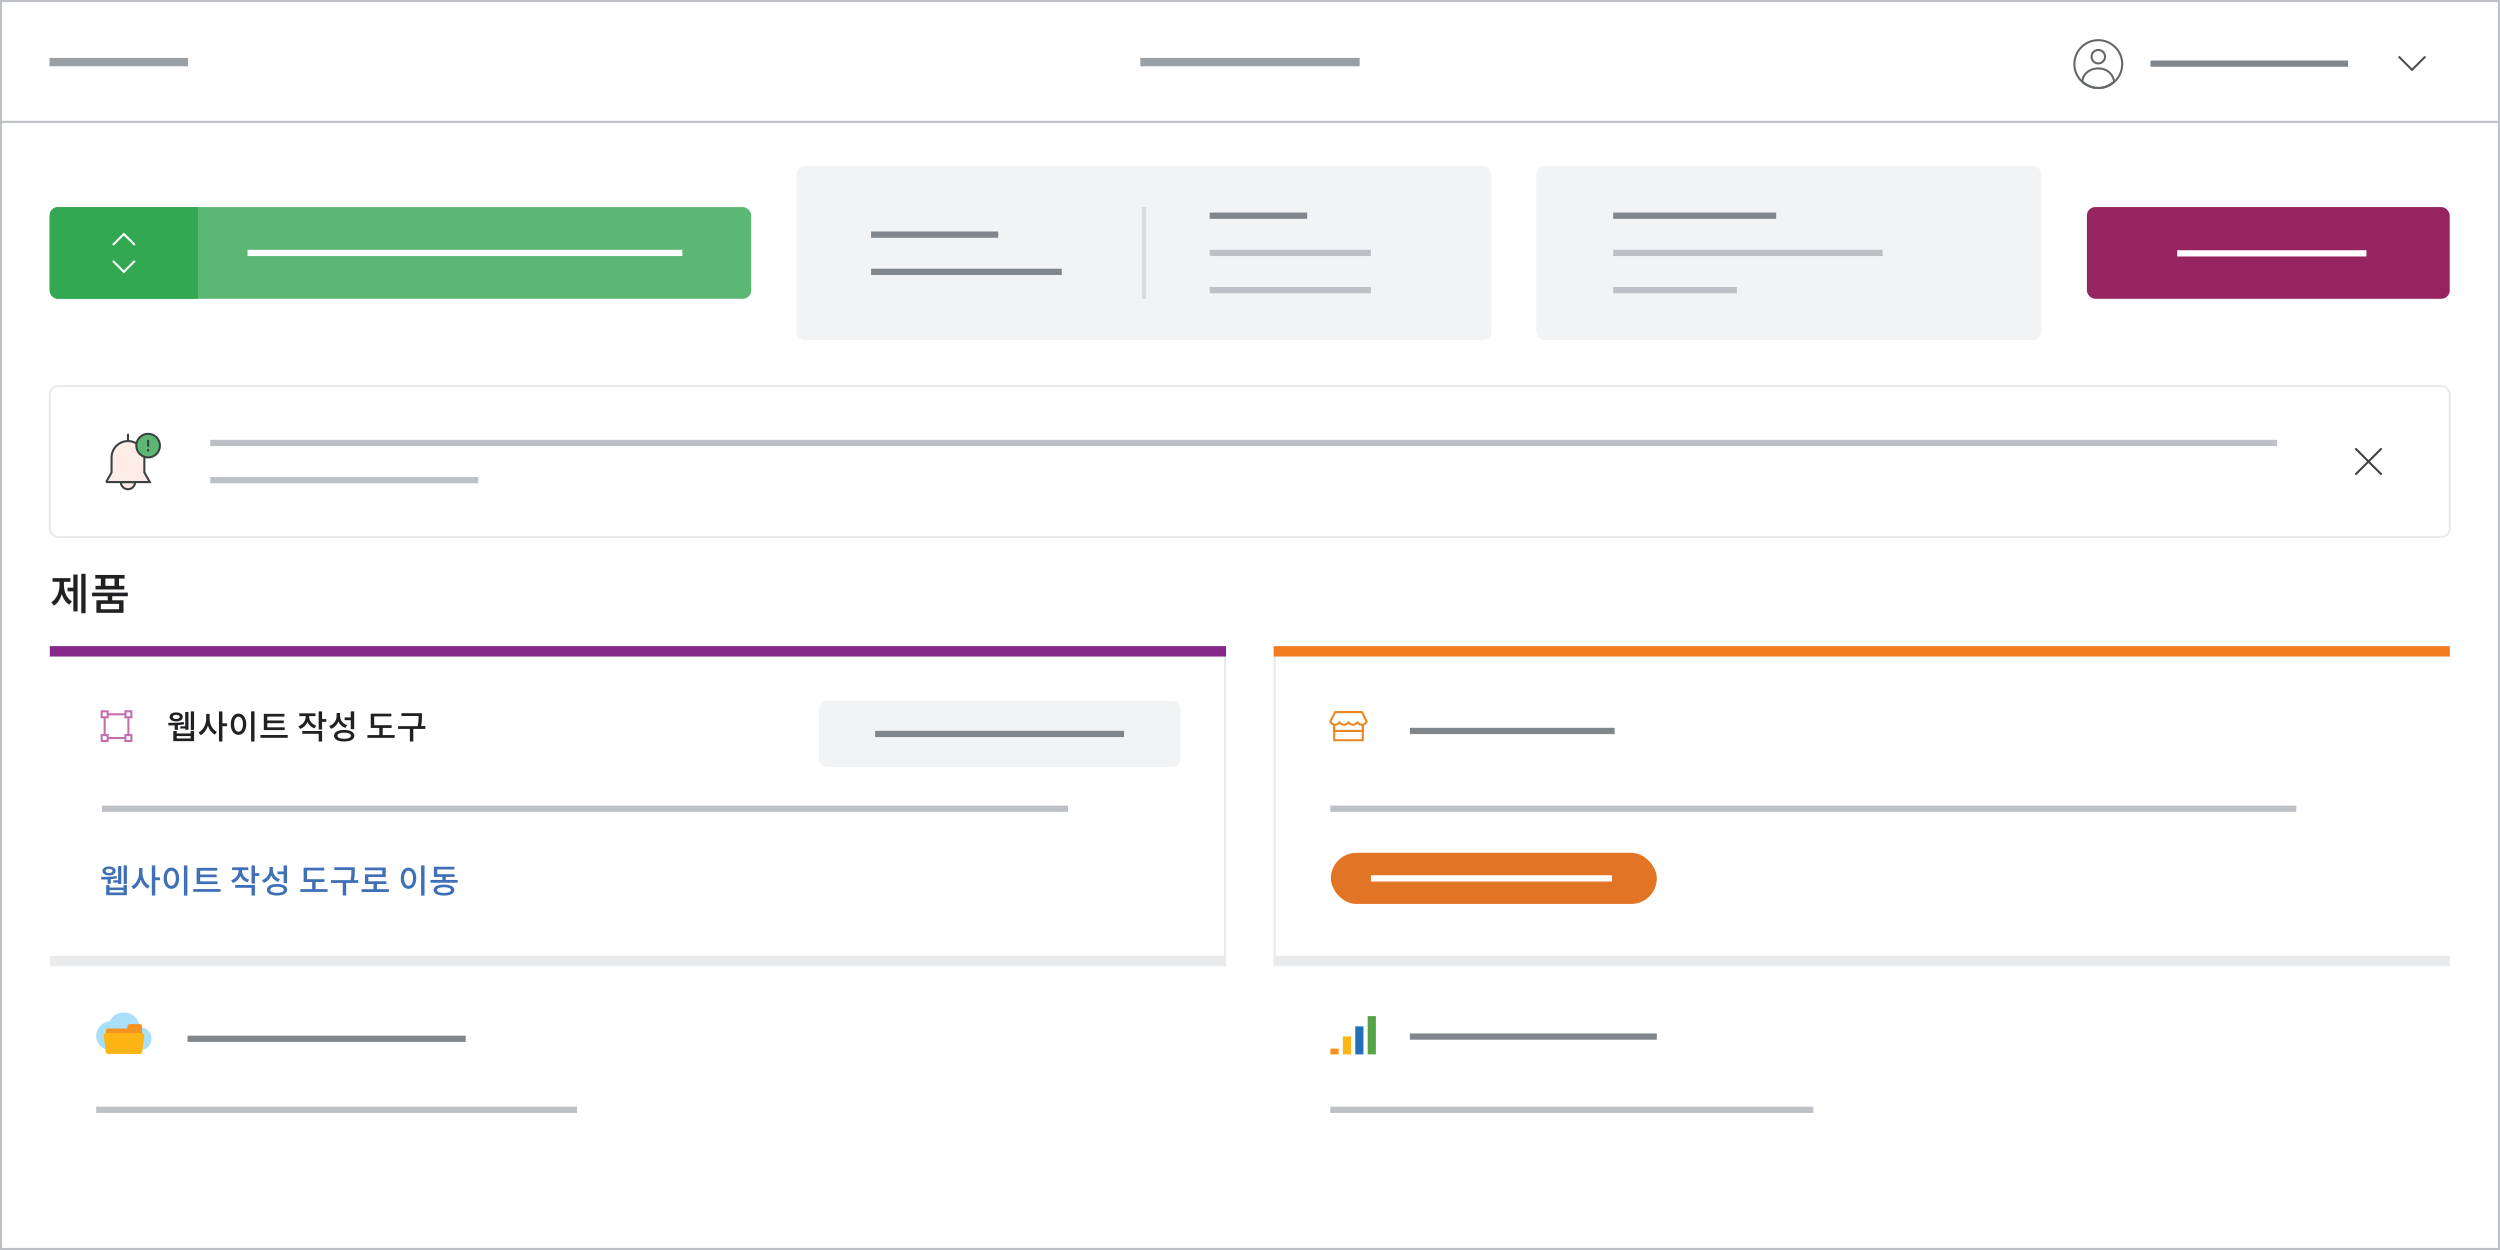 <?xml version="1.0" encoding="UTF-8"?>
<svg xmlns="http://www.w3.org/2000/svg" viewBox="0 0 1200 600">
  <defs>
    <style>
      .cls-1 {
        stroke: #80868b;
      }

      .cls-1, .cls-2, .cls-3, .cls-4, .cls-5, .cls-6, .cls-7, .cls-8, .cls-9, .cls-10, .cls-11, .cls-12, .cls-13, .cls-14, .cls-15, .cls-16, .cls-17 {
        fill: none;
      }

      .cls-1, .cls-4, .cls-10 {
        stroke-width: 3px;
      }

      .cls-2, .cls-12 {
        fill-rule: evenodd;
      }

      .cls-2, .cls-12, .cls-13 {
        stroke: #636769;
      }

      .cls-3, .cls-5, .cls-6, .cls-7, .cls-8, .cls-11, .cls-18, .cls-16, .cls-17 {
        stroke-miterlimit: 10;
      }

      .cls-3, .cls-18 {
        stroke: #c170ae;
      }

      .cls-4, .cls-7 {
        stroke: #bdc1c6;
      }

      .cls-19 {
        fill: #fdb515;
      }

      .cls-20, .cls-21 {
        fill: #5bb874;
      }

      .cls-5, .cls-10 {
        stroke: #fff;
      }

      .cls-6 {
        stroke: #852889;
      }

      .cls-6, .cls-8, .cls-16 {
        stroke-width: 5px;
      }

      .cls-8 {
        stroke: #f47c20;
      }

      .cls-9 {
        stroke: #3d4144;
      }

      .cls-9, .cls-22, .cls-12 {
        stroke-linecap: round;
        stroke-linejoin: round;
      }

      .cls-11 {
        stroke: #4e4e4e;
      }

      .cls-23 {
        fill: #e27525;
      }

      .cls-24, .cls-22, .cls-18 {
        fill: #fff;
      }

      .cls-22 {
        stroke: #e88724;
      }

      .cls-25 {
        fill: #962460;
      }

      .cls-26 {
        fill: #2171b9;
      }

      .cls-27 {
        fill: #55a445;
      }

      .cls-28 {
        fill: #33a852;
      }

      .cls-29 {
        fill: #f7931e;
      }

      .cls-30 {
        fill: #3f70b7;
      }

      .cls-14 {
        stroke: #9a9fa6;
        stroke-width: 4px;
      }

      .cls-31 {
        fill: #a8dff9;
      }

      .cls-32 {
        fill: #f1f3f4;
      }

      .cls-15 {
        stroke: #dadce0;
        stroke-width: 2px;
      }

      .cls-21, .cls-33 {
        stroke: #3d4043;
      }

      .cls-34 {
        fill: #bdc1c6;
      }

      .cls-33 {
        fill: #feede6;
      }

      .cls-16, .cls-17 {
        stroke: #e8eaec;
      }

      .cls-35 {
        fill: #202124;
      }
    </style>
  </defs>
  <g id="OBJECTS">
    <rect class="cls-24" width="1200" height="600"/>
    <g>
      <g>
        <path class="cls-2" d="M1003.95,27.21c0-1.78,1.44-3.23,3.23-3.23s3.23,1.45,3.23,3.23-1.44,3.23-3.23,3.23-3.23-1.45-3.23-3.23Z"/>
        <path class="cls-12" d="M1007.18,32.84c-.86-.01-3.25.07-5.39,1.86-1.38,1.15-2.23,2.73-2.23,4.48.59.57,3.26,2.99,7.43,3.07,4.42.08,7.28-2.54,7.83-3.07-.11-.69-.5-2.66-2.18-4.28-2.05-1.98-4.58-2.05-5.45-2.06Z"/>
      </g>
      <circle class="cls-13" cx="1007.18" cy="30.76" r="11.48"/>
    </g>
    <line class="cls-1" x1="1032.24" y1="30.55" x2="1127.11" y2="30.55"/>
    <polyline class="cls-11" points="1164.17 27.12 1157.77 33.53 1151.37 27.12"/>
    <rect class="cls-20" x="23.84" y="99.4" width="336.74" height="44.02" rx="4" ry="4"/>
    <rect class="cls-32" x="382.35" y="79.67" width="333.54" height="83.47" rx="4" ry="4"/>
    <rect class="cls-32" x="392.96" y="336.47" width="173.69" height="31.66" rx="4" ry="4"/>
    <rect class="cls-17" x="23.9" y="185.31" width="1151.97" height="72.43" rx="4" ry="4"/>
    <rect class="cls-32" x="737.41" y="79.67" width="242.51" height="83.47" rx="4" ry="4"/>
    <rect class="cls-25" x="1001.72" y="99.4" width="174.15" height="44.02" rx="4" ry="4"/>
    <path class="cls-28" d="M27.84,99.4h67.21v44.02H27.84c-2.21,0-4-1.79-4-4v-36.02c0-2.21,1.79-4,4-4Z"/>
    <polyline class="cls-5" points="54.2 117.58 59.45 112.33 64.69 117.58"/>
    <polyline class="cls-5" points="64.69 125.24 59.45 130.49 54.2 125.24"/>
    <line class="cls-10" x1="118.82" y1="121.41" x2="327.53" y2="121.41"/>
    <line class="cls-14" x1="23.76" y1="29.81" x2="90.28" y2="29.81"/>
    <line class="cls-14" x1="547.35" y1="29.81" x2="652.65" y2="29.81"/>
    <line class="cls-1" x1="418.11" y1="112.62" x2="479.15" y2="112.62"/>
    <line class="cls-1" x1="418.11" y1="130.49" x2="509.64" y2="130.49"/>
    <line class="cls-4" x1="580.66" y1="121.41" x2="658.04" y2="121.41"/>
    <line class="cls-1" x1="580.66" y1="103.54" x2="627.45" y2="103.54"/>
    <line class="cls-4" x1="580.66" y1="139.27" x2="658.04" y2="139.27"/>
    <line class="cls-4" x1="100.93" y1="212.62" x2="1093.02" y2="212.62"/>
    <line class="cls-17" x1="588.02" y1="463.74" x2="588.02" y2="312.64"/>
    <line class="cls-17" x1="611.87" y1="463.74" x2="611.87" y2="312.64"/>
    <line class="cls-8" x1="611.35" y1="312.64" x2="1175.96" y2="312.64"/>
    <line class="cls-16" x1="611.35" y1="461.29" x2="1175.96" y2="461.29"/>
    <line class="cls-4" x1="100.93" y1="230.48" x2="229.58" y2="230.48"/>
    <line class="cls-4" x1="774.32" y1="121.41" x2="903.71" y2="121.41"/>
    <line class="cls-4" x1="638.52" y1="388.19" x2="1102.25" y2="388.19"/>
    <line class="cls-4" x1="48.93" y1="388.19" x2="512.66" y2="388.19"/>
    <line class="cls-4" x1="46.17" y1="532.71" x2="277" y2="532.71"/>
    <line class="cls-6" x1="23.9" y1="312.64" x2="588.51" y2="312.64"/>
    <line class="cls-16" x1="23.9" y1="461.29" x2="588.51" y2="461.29"/>
    <line class="cls-10" x1="1045.04" y1="121.61" x2="1135.89" y2="121.61"/>
    <rect class="cls-23" x="638.82" y="409.35" width="156.46" height="24.55" rx="12.27" ry="12.27"/>
    <line class="cls-10" x1="658.04" y1="421.62" x2="773.74" y2="421.62"/>
    <line class="cls-1" x1="774.32" y1="103.54" x2="852.56" y2="103.54"/>
    <line class="cls-1" x1="676.76" y1="350.85" x2="775.01" y2="350.85"/>
    <line class="cls-4" x1="638.52" y1="532.71" x2="870.39" y2="532.71"/>
    <line class="cls-1" x1="676.76" y1="497.56" x2="795.27" y2="497.56"/>
    <line class="cls-1" x1="90" y1="498.61" x2="223.53" y2="498.61"/>
    <line class="cls-4" x1="774.32" y1="139.27" x2="833.71" y2="139.27"/>
    <line class="cls-15" x1="549.12" y1="143.48" x2="549.12" y2="99.34"/>
    <g>
      <g>
        <path class="cls-33" d="M64.86,231.39c0,1.89-1.55,3.44-3.44,3.44-1.89,0-3.44-1.55-3.44-3.44h6.88Z"/>
        <path class="cls-33" d="M50.93,231.39c.87-1.53,1.75-3.06,2.62-4.59v-7.21c0-4.35,3.52-7.87,7.87-7.87s7.87,3.52,7.87,7.87v7.21c.87,1.53,1.75,3.06,2.62,4.59h-20.98Z"/>
        <line class="cls-33" x1="61.42" y1="208.22" x2="61.42" y2="211.71"/>
      </g>
      <g>
        <circle class="cls-21" cx="71.1" cy="213.9" r="5.67"/>
        <g>
          <line class="cls-21" x1="71.1" y1="211.12" x2="71.1" y2="214.4"/>
          <line class="cls-21" x1="71.1" y1="215.54" x2="71.1" y2="216.8"/>
        </g>
      </g>
    </g>
    <path class="cls-9" d="M1130.89,215.54l11.97,11.97M1142.85,215.54l-11.97,11.97"/>
    <g>
      <rect class="cls-3" x="50.24" y="342.86" width="11.39" height="11.39"/>
      <rect class="cls-18" x="48.81" y="341.43" width="2.86" height="2.86"/>
      <rect class="cls-18" x="48.81" y="352.82" width="2.86" height="2.86"/>
      <rect class="cls-18" x="60.2" y="341.43" width="2.86" height="2.86"/>
      <rect class="cls-18" x="60.2" y="352.82" width="2.86" height="2.86"/>
    </g>
    <g>
      <path class="cls-22" d="M650.04,355.32h4.11v-8.94h-13.73v8.94h12.19"/>
      <path class="cls-22" d="M650.03,350.85h4.09v-4.47h-13.69v4.47h12.15"/>
      <path class="cls-22" d="M656.04,346.38c-.39.88-1.28,1.5-2.31,1.5-.91,0-1.7-.48-2.15-1.19-.45.71-1.25,1.19-2.15,1.19s-1.7-.48-2.14-1.19c-.46.71-1.25,1.19-2.16,1.19s-1.7-.48-2.14-1.19c-.45.71-1.25,1.19-2.15,1.19-1.04,0-1.92-.62-2.32-1.5l1.78-3.52.54-1.07h12.88l.54,1.06,1.78,3.53Z"/>
    </g>
    <g>
      <path class="cls-31" d="M53.16,504.17c-1.94,0-3.59-.68-4.95-2.04-1.36-1.36-2.04-3.01-2.04-4.95,0-1.81.61-3.37,1.83-4.69,1.22-1.32,2.74-2.08,4.58-2.28.69-1.31,1.64-2.34,2.84-3.09,1.2-.75,2.54-1.12,4.02-1.12,2.01,0,3.74.66,5.18,1.99,1.44,1.33,2.28,2.99,2.52,4.97,1.71.1,3.07.7,4.08,1.79,1,1.09,1.51,2.36,1.51,3.83,0,1.54-.54,2.86-1.63,3.95-1.09,1.09-2.41,1.63-3.96,1.63h-13.97Z"/>
      <g>
        <path class="cls-29" d="M68.15,504.79v-12.25c0-.55-.45-1-1-1h-4.8c-.41,0-.78.25-.93.63l-.61,1.53h-8.93c-.55,0-1,.45-1,1v10.09c0,.55.45,1,1,1h15.27c.55,0,1-.45,1-1Z"/>
        <path class="cls-19" d="M67.27,505.79h-15.5c-.5,0-.93-.38-.99-.88l-.99-7.95c-.07-.6.39-1.12.99-1.12h17.48c.6,0,1.07.53.99,1.12l-.99,7.95c-.06.5-.49.88-.99.88Z"/>
      </g>
    </g>
    <g>
      <rect class="cls-29" x="638.6" y="503.31" width="3.93" height="2.81"/>
      <rect class="cls-19" x="644.56" y="497.47" width="3.93" height="8.65"/>
      <rect class="cls-26" x="650.53" y="492.66" width="3.93" height="13.45"/>
      <rect class="cls-27" x="656.49" y="487.73" width="3.93" height="18.38"/>
    </g>
    <path class="cls-34" d="M1199,1v598H1V1h1198M1200,0H0v600h1200V0h0Z"/>
    <line class="cls-7" x1=".97" y1="58.49" x2="1199.03" y2="58.49"/>
    <line class="cls-1" x1="420.07" y1="352.3" x2="539.55" y2="352.3"/>
  </g>
  <g id="TEXT">
    <g>
      <path class="cls-30" d="M51.61,422.11c-1.1.05-2.11.06-2.93.06l-.16-1.26c1.95,0,5.12-.03,7.48-.42l.1,1.12c-.9.19-1.89.34-2.9.4v2.26h-1.58v-2.16ZM49.19,418.04c0-1.3,1.28-2.14,3.15-2.14s3.15.85,3.15,2.14-1.26,2.16-3.15,2.16-3.15-.83-3.15-2.16ZM50.68,418.04c0,.64.66,1.01,1.66,1.01s1.68-.37,1.68-1.01-.66-.99-1.68-.99-1.66.37-1.66.99ZM59.29,424.83h1.63v4.85h-9.96v-4.85h1.63v1.17h6.69v-1.17ZM59.29,427.25h-6.69v1.14h6.69v-1.14ZM56.68,422.53v-6.85h1.55v8.61h-1.55v-.64h-2.35v-1.12h2.35ZM60.92,415.4v8.93h-1.57v-8.93h1.57Z"/>
      <path class="cls-30" d="M68.39,418.97c0,2.58,1.34,5.19,3.52,6.26l-1.01,1.31c-1.55-.8-2.71-2.37-3.33-4.26-.62,2-1.84,3.68-3.49,4.53l-1.01-1.33c2.26-1.1,3.67-3.84,3.67-6.51v-2.37h1.65v2.37ZM76.78,422.49h-2.26v7.36h-1.65v-14.45h1.65v5.73h2.26v1.36Z"/>
      <path class="cls-30" d="M85.98,421.55c0,3.14-1.57,5.11-3.73,5.11s-3.71-1.97-3.71-5.11,1.57-5.09,3.71-5.09,3.73,1.99,3.73,5.09ZM80.12,421.55c0,2.27.88,3.63,2.13,3.63s2.14-1.36,2.14-3.63-.88-3.6-2.14-3.6-2.13,1.36-2.13,3.6ZM89.94,415.39v14.5h-1.66v-14.5h1.66Z"/>
      <path class="cls-30" d="M105.88,426.74v1.34h-13.11v-1.34h13.11ZM104.41,424.37h-10.02v-7.79h9.91v1.33h-8.23v1.86h7.91v1.3h-7.91v1.99h8.34v1.33Z"/>
      <path class="cls-30" d="M118.74,423.53c-1.62-.53-2.77-1.63-3.39-3.01-.64,1.52-1.84,2.71-3.54,3.3l-.86-1.3c2.29-.77,3.55-2.61,3.55-4.59v-.26h-3.07v-1.34h7.76v1.34h-3.02v.26c0,1.83,1.22,3.6,3.43,4.34l-.85,1.26ZM112.87,424.81h9.51v5.04h-1.65v-3.71h-7.86v-1.33ZM124.43,420.45h-2.05v3.67h-1.65v-8.72h1.65v3.7h2.05v1.36Z"/>
      <path class="cls-30" d="M133.51,423.34c-1.55-.56-2.67-1.65-3.3-3.06-.64,1.6-1.86,2.87-3.6,3.49l-.86-1.33c2.32-.78,3.59-2.74,3.59-4.85v-1.42h1.66v1.34c0,2,1.2,3.81,3.39,4.53l-.88,1.3ZM137.85,427.09c0,1.74-1.86,2.77-4.88,2.77s-4.87-1.02-4.87-2.77,1.86-2.77,4.87-2.77,4.88,1.02,4.88,2.77ZM136.2,427.09c0-.94-1.18-1.47-3.23-1.47s-3.22.53-3.22,1.47,1.17,1.47,3.22,1.47,3.23-.53,3.23-1.47ZM136.14,419.63h-2.93v-1.34h2.93v-2.9h1.65v8.53h-1.65v-4.29Z"/>
      <path class="cls-30" d="M157.23,426.77v1.36h-13.09v-1.36h5.7v-3.41h-4.1v-6.87h9.89v1.33h-8.24v4.21h8.37v1.33h-4.27v3.41h5.75Z"/>
      <path class="cls-30" d="M171.93,423.82h-5.76v6.03h-1.66v-6.03h-5.65v-1.36h9.4c.42-2.02.42-3.52.42-4.85h-8.24v-1.33h9.86v1.26c0,1.36,0,2.87-.37,4.91h2.02v1.36Z"/>
      <path class="cls-30" d="M186.67,426.8v1.36h-13.09v-1.36h5.7v-2.46h-4.11v-4.66h8.32v-1.94h-8.35v-1.33h9.99v4.58h-8.34v2.02h8.66v1.33h-4.51v2.46h5.75Z"/>
      <path class="cls-30" d="M199.81,421.55c0,3.14-1.57,5.11-3.73,5.11s-3.71-1.97-3.71-5.11,1.57-5.09,3.71-5.09,3.73,1.99,3.73,5.09ZM193.96,421.55c0,2.27.88,3.63,2.13,3.63s2.15-1.36,2.15-3.63-.88-3.6-2.15-3.6-2.13,1.36-2.13,3.6ZM203.78,415.39v14.5h-1.66v-14.5h1.66Z"/>
      <path class="cls-30" d="M219.69,422.38v1.34h-13.06v-1.34h5.7v-1.44h-4.08v-4.9h9.84v1.31h-8.21v2.26h8.31v1.33h-4.21v1.44h5.71ZM218.09,427.23c0,1.68-1.87,2.64-4.98,2.64s-4.98-.96-4.98-2.64,1.89-2.62,4.98-2.62,4.98.96,4.98,2.62ZM216.42,427.23c0-.88-1.2-1.36-3.31-1.36s-3.3.48-3.3,1.36,1.18,1.36,3.3,1.36,3.31-.46,3.31-1.36Z"/>
    </g>
    <g>
      <path class="cls-35" d="M83.83,348.17c-1.1.05-2.11.06-2.93.06l-.16-1.26c1.95,0,5.12-.03,7.48-.42l.1,1.12c-.9.19-1.89.34-2.9.4v2.26h-1.58v-2.16ZM81.42,344.11c0-1.3,1.28-2.15,3.15-2.15s3.15.85,3.15,2.15-1.26,2.16-3.15,2.16-3.15-.83-3.15-2.16ZM82.91,344.11c0,.64.66,1.01,1.66,1.01s1.68-.37,1.68-1.01-.66-.99-1.68-.99-1.66.37-1.66.99ZM91.52,350.89h1.63v4.85h-9.96v-4.85h1.63v1.17h6.69v-1.17ZM91.52,353.31h-6.69v1.14h6.69v-1.14ZM88.91,348.59v-6.85h1.55v8.61h-1.55v-.64h-2.35v-1.12h2.35ZM93.15,341.47v8.93h-1.57v-8.93h1.57Z"/>
      <path class="cls-35" d="M100.62,345.04c0,2.58,1.34,5.19,3.52,6.26l-1.01,1.31c-1.55-.8-2.71-2.37-3.33-4.26-.62,2-1.84,3.68-3.49,4.53l-1.01-1.33c2.26-1.1,3.67-3.84,3.67-6.51v-2.37h1.65v2.37ZM109.01,348.56h-2.26v7.36h-1.65v-14.45h1.65v5.73h2.26v1.36Z"/>
      <path class="cls-35" d="M118.2,347.61c0,3.14-1.57,5.11-3.73,5.11s-3.71-1.97-3.71-5.11,1.57-5.09,3.71-5.09,3.73,1.98,3.73,5.09ZM112.35,347.61c0,2.27.88,3.63,2.13,3.63s2.14-1.36,2.14-3.63-.88-3.6-2.14-3.6-2.13,1.36-2.13,3.6ZM122.17,341.45v14.5h-1.66v-14.5h1.66Z"/>
      <path class="cls-35" d="M138.11,352.8v1.34h-13.11v-1.34h13.11ZM136.64,350.43h-10.02v-7.79h9.91v1.33h-8.23v1.86h7.91v1.3h-7.91v1.98h8.34v1.33Z"/>
      <path class="cls-35" d="M150.97,349.6c-1.62-.53-2.77-1.63-3.39-3.01-.64,1.52-1.84,2.71-3.54,3.3l-.86-1.3c2.29-.77,3.55-2.61,3.55-4.59v-.26h-3.07v-1.34h7.76v1.34h-3.02v.26c0,1.82,1.22,3.6,3.43,4.34l-.85,1.26ZM145.1,350.88h9.51v5.04h-1.65v-3.71h-7.86v-1.33ZM156.65,346.51h-2.05v3.67h-1.65v-8.72h1.65v3.7h2.05v1.36Z"/>
      <path class="cls-35" d="M165.74,349.41c-1.55-.56-2.67-1.65-3.3-3.06-.64,1.6-1.86,2.87-3.6,3.49l-.86-1.33c2.32-.78,3.59-2.74,3.59-4.85v-1.42h1.66v1.34c0,2,1.2,3.81,3.39,4.53l-.88,1.3ZM170.08,353.15c0,1.75-1.86,2.77-4.88,2.77s-4.87-1.02-4.87-2.77,1.86-2.77,4.87-2.77,4.88,1.02,4.88,2.77ZM168.43,353.15c0-.94-1.18-1.47-3.23-1.47s-3.22.53-3.22,1.47,1.17,1.47,3.22,1.47,3.23-.53,3.23-1.47ZM168.36,345.69h-2.93v-1.34h2.93v-2.9h1.65v8.53h-1.65v-4.29Z"/>
      <path class="cls-35" d="M189.45,352.83v1.36h-13.09v-1.36h5.7v-3.41h-4.1v-6.87h9.89v1.33h-8.24v4.21h8.37v1.33h-4.27v3.41h5.75Z"/>
      <path class="cls-35" d="M204.16,349.89h-5.76v6.03h-1.66v-6.03h-5.65v-1.36h9.4c.42-2.02.42-3.52.42-4.85h-8.24v-1.33h9.86v1.26c0,1.36,0,2.87-.37,4.91h2.02v1.36Z"/>
    </g>
    <g>
      <path class="cls-35" d="M30.67,280.64c0,3.23,1.22,6.51,3.86,8.04l-1.26,1.57c-1.78-1.05-2.96-2.92-3.63-5.12-.67,2.39-1.89,4.43-3.72,5.58l-1.3-1.6c2.69-1.68,3.95-5.1,3.95-8.48v-1.36h-3.34v-1.78h8.57v1.78h-3.13v1.36ZM35.2,275.79h2.04v17.68h-2.04v-9.62h-2.79v-1.76h2.79v-6.3ZM41.08,275.41v18.96h-2.06v-18.96h2.06Z"/>
      <path class="cls-35" d="M53.87,286.2v1.93h5.42v6.03h-13.02v-6.03h5.44v-1.93h-7.5v-1.74h17.15v1.74h-7.5ZM48.43,277.72h-2.69v-1.74h14.05v1.74h-2.67v3.49h2.56v1.74h-13.84v-1.74h2.58v-3.49ZM57.17,289.86h-8.76v2.58h8.76v-2.58ZM54.96,277.72h-4.37v3.49h4.37v-3.49Z"/>
    </g>
  </g>
</svg>